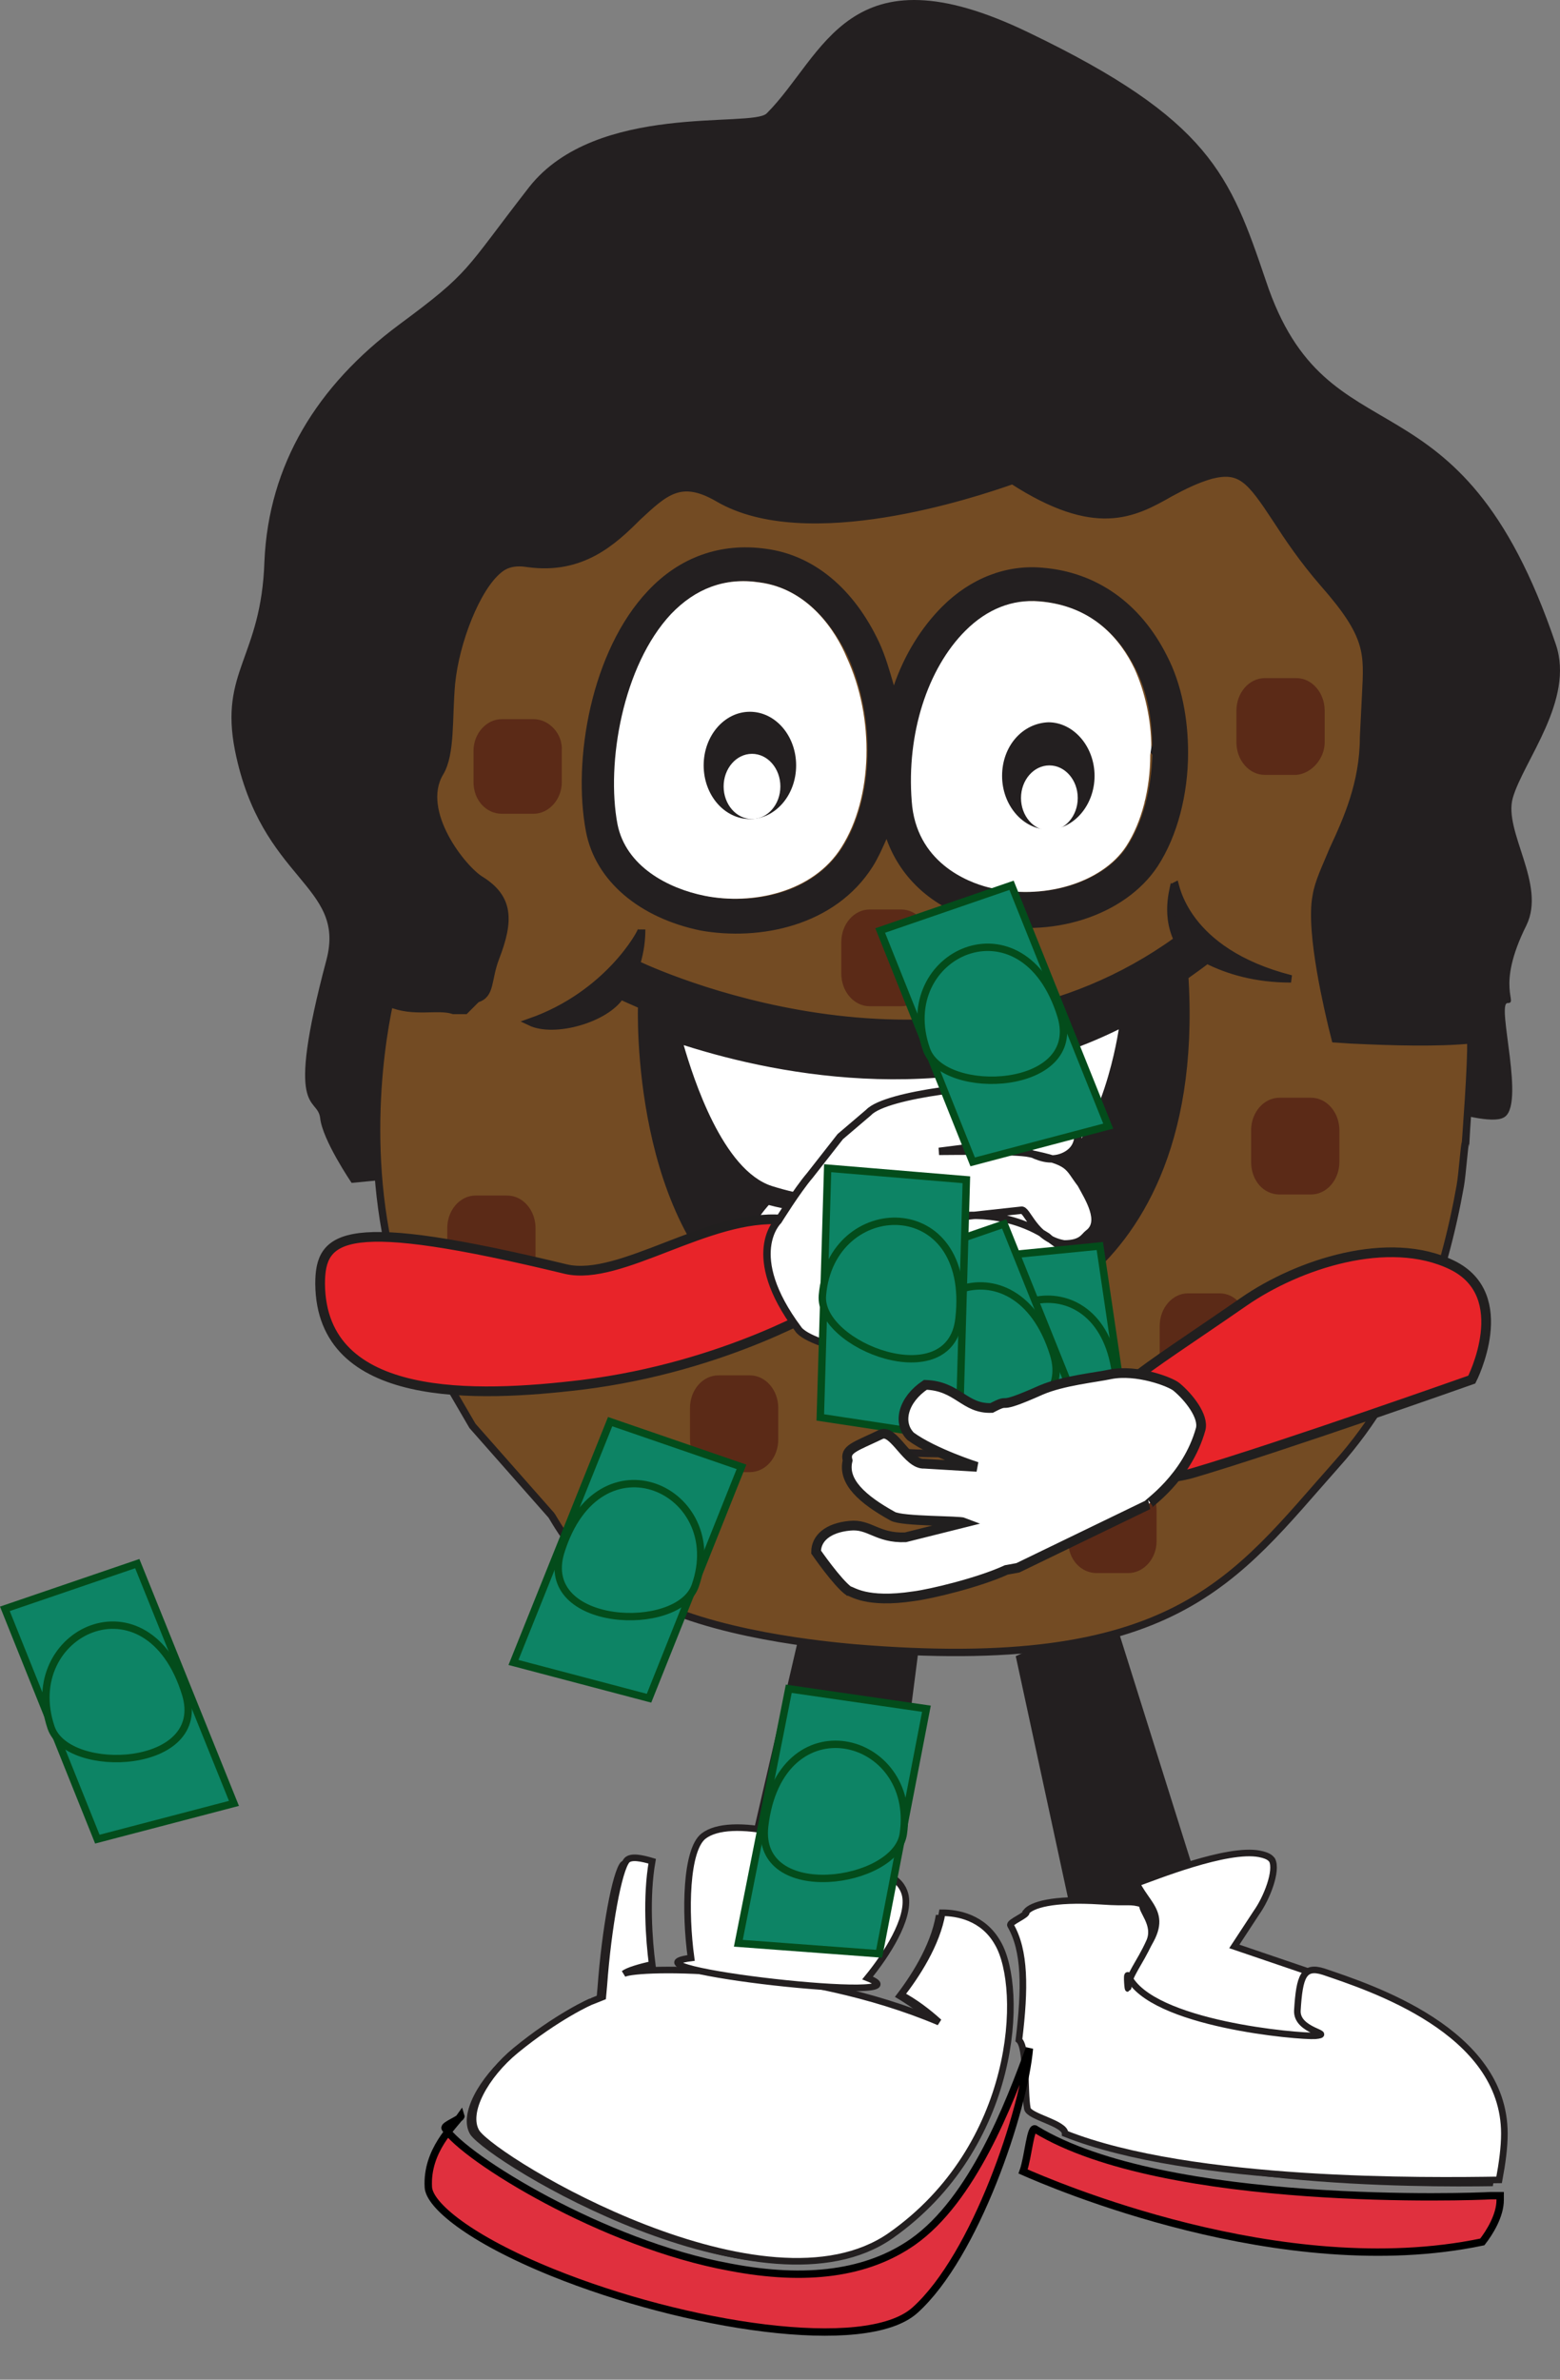<?xml version="1.0" encoding="utf-8"?>
<!-- Generator: Adobe Illustrator 16.0.0, SVG Export Plug-In . SVG Version: 6.00 Build 0)  -->
<!DOCTYPE svg PUBLIC "-//W3C//DTD SVG 1.1//EN" "http://www.w3.org/Graphics/SVG/1.1/DTD/svg11.dtd">
<svg version="1.1" id="Layer_1" xmlns="http://www.w3.org/2000/svg" xmlns:xlink="http://www.w3.org/1999/xlink" x="0px" y="0px"
	 width="422.337px" height="643.729px" viewBox="89.042 127.503 422.337 643.729"
	 enable-background="new 89.042 127.503 422.337 643.729" xml:space="preserve">
<rect x="89.042" y="127.503" width="422.337" height="643.729" fill="#808080" stroke="none"/>
<polygon id="XMLID_2634_" fill="#231F20" points="306.854,563.561 289.785,636.957 328.189,647.768 339,563.845 "/>
<polygon id="XMLID_2633_" fill="#231F20" points="364.034,575.509 379.966,649.189 415.525,644.069 390.207,563.561 "/>
<path id="XMLID_2632_" fill="#FFFFFF" stroke="#231F20" stroke-width="1.784" d="M388.216,674.793
	c4.836,6.543,38.974,7.966,52.06,5.689c2.276-0.568,8.535-5.689,11.38-9.104c1.138-1.422,11.095-1.991,12.518-3.413l-40.966-13.94
	l5.974-9.103c2.845-3.983,5.69-11.38,4.268-14.225c-0.284-0.284-0.569-1.138-3.414-1.707c-8.818-1.707-28.448,6.259-33.284,7.966
	c3.698,7.396,10.525,9.104-1.707,22.759C391.914,663.129,387.362,673.655,388.216,674.793z"/>
<path id="XMLID_2601_" fill="#231F20" d="M385.371,643.5c7.965,0.569,13.086,0.284,16.5,1.423c-0.854,1.422,1.706,4.836-3.13,9.956
	c-4.552,4.552-5.974,8.535-5.974,11.664c0,1.707,0.568,3.414,1.138,4.836c6.259,13.087,36.414,13.94,40.396,13.655
	c5.405-0.568,9.388-4.836,13.371-9.104c5.689-6.258,9.388-9.672,14.508-7.965c12.518,4.267,32.432,10.525,32.432,38.405
	c0,3.698-0.569,7.965-1.423,12.517c-18.775,0.285-92.457,0.569-116.638-19.345c0-2.845,0-5.405-0.569-7.966
	c-0.854-4.836-2.845-7.681-5.12-9.672c1.707-13.939,0-26.173-3.983-33.284c-0.568-0.854-1.138-1.992-1.706-2.846
	C366.595,644.638,372,642.646,385.371,643.5z"/>
<path id="XMLID_2600_" fill="#231F20" d="M341.561,675.078c-3.13-2.846-6.828-5.405-10.241-7.397
	c3.982-5.12,9.672-13.655,11.095-22.189c3.982,0,11.095,1.138,15.077,8.25c7.112,12.233,5.405,54.905-29.017,79.086
	c-33.854,23.612-106.397-19.913-112.086-27.879c-3.414-5.405,2.56-15.646,10.526-22.189c11.095-9.104,20.482-13.371,20.767-13.371
	l2.845-1.138l0.285-3.129c1.138-15.647,3.982-31.294,6.258-33.854c1.138-1.139,3.983-0.569,6.828,0.284
	c-1.707,9.673-0.854,21.336,0,27.879c-3.698,0.854-6.543,1.707-7.681,2.561C260.198,660,304.578,659.431,341.561,675.078z"/>
<path id="XMLID_2599_" fill="#E0303E" stroke="#000000" stroke-width="2" d="M366.025,714.905c1.423-3.982,1.992-12.802,3.414-11.38
	c34.991,21.337,119.198,18.207,123.182,17.923h2.56v0.284c0,0.285,0,0.569,0,0.854c0,4.268-2.845,8.819-4.836,11.38
	C436.009,745.345,373.138,718.034,366.025,714.905z"/>
<path id="XMLID_2598_" fill="#FFFFFF" stroke="#231F20" stroke-width="1.784" d="M387.077,641.793
	c7.966,0.569,7.682-0.284,11.38,0.854c-0.854,1.423,3.982,5.405,1.707,10.241c-2.561,5.69-5.689,9.104-5.689,12.233
	c0,1.707-0.569-4.268,0-3.13c6.258,13.087,46.37,16.5,50.638,16.216c5.405-0.569-5.121-1.138-4.837-6.828
	c0.569-9.388,1.707-12.232,7.112-10.525c12.518,4.268,48.932,15.931,48.932,43.811c0,3.698-0.569,7.965-1.423,12.517
	c-18.775,0.285-83.069,1.139-117.491-12.517c0-2.845-9.957-4.552-10.241-6.828c-0.854-4.836,0-16.5-2.276-18.491
	c1.707-13.939,1.707-24.181-2.275-31.009c-0.569-0.854,4.836-2.845,4.267-3.698C368.302,642.931,373.707,640.939,387.077,641.793z"
	/>
<path id="XMLID_2597_" fill="#E0303E" stroke="#000000" stroke-width="2" d="M336.155,733.966
	c16.216-11.38,26.172-37.552,31.577-52.345c-1.422,16.5-14.508,56.043-31.008,70.836c-13.371,11.948-62.302,4.268-98.147-10.241
	c-22.474-9.104-33.285-18.207-33.569-23.043c-0.569-9.957,6.828-16.501,8.819-19.346c0.284,0.854-4.836,2.561-4.267,3.414
	c5.121,7.966,42.672,31.293,77.095,37.552C307.423,744.775,323.923,742.5,336.155,733.966z"/>
<path id="XMLID_2596_" fill="#FFFFFF" stroke="#231F20" stroke-width="1.784" d="M333.025,667.112
	c3.983-5.121,9.673-13.655,11.096-22.189c3.982,0,11.095,1.138,15.077,8.25c7.112,12.232,5.405,54.904-29.018,79.086
	c-33.853,23.612-106.396-19.914-112.086-27.88c-3.414-5.404,2.561-15.646,10.526-22.189c11.095-9.104,20.483-13.37,20.768-13.37
	l2.845-1.139l0.284-3.129c1.138-15.646,3.983-31.293,6.259-33.854c1.138-1.138,3.983-0.569,6.828,0.284
	c-1.707,9.673-0.854,21.337,0,27.88c-3.698,0.854-6.543,1.707-7.681,2.561c3.983-1.992,48.362-2.561,85.345,13.086
	C340.138,671.664,336.725,669.104,333.025,667.112z"/>
<path id="XMLID_2595_" fill="#FFFFFF" stroke="#231F20" stroke-width="1.784" d="M334.164,640.371
	c1.138,6.258-5.121,15.931-10.241,22.189c18.775,7.396-70.268-2.561-47.793-5.405c-1.707-12.518-1.422-29.302,3.414-33
	c7.112-5.405,28.164-0.854,50.354,10.811C333.025,636.673,333.879,638.948,334.164,640.371z"/>
<path id="XMLID_2567_" fill="#231F20" stroke="#231F20" stroke-width="0.284" d="M249.104,314.638c0,0,23.328,1.423,157.604-9.103
	c13.086-1.138,31.009,25.034,31.009,25.034s5.12,100.422-114.646,105.543c-60.88,2.561-35.276-9.673-91.319-88.475
	c-5.121-7.112,7.112-15.077,15.078-20.198C255.078,322.604,249.104,314.638,249.104,314.638z"/>
<ellipse id="XMLID_2564_" fill="#231F20" cx="329.612" cy="443.509" rx="102.413" ry="100.991"/>
<path id="XMLID_2552_" fill="none" stroke="#231F20" stroke-width="0.284" d="M405.854,503.819"/>
<path id="XMLID_2551_" fill="none" stroke="#231F20" stroke-width="0.284" d="M436.862,524.018"/>
<path id="XMLID_2550_" fill="none" stroke="#231F20" stroke-width="0.284" d="M407.845,496.423"/>
<path id="XMLID_2549_" fill="none" stroke="#231F20" stroke-width="0.284" d="M431.173,497.845"/>
<path id="XMLID_2548_" fill="#FFFFFF" stroke="#231F20" stroke-width="0.853" d="M212.974,519.466"/>
<path id="XMLID_2547_" fill="none" stroke="#231F20" stroke-width="1.707" d="M321.362,546.491"/>
<path id="XMLID_2546_" fill="#FFFFFF" stroke="#231F20" stroke-width="0.853" d="M207,548.768"/>
<path id="XMLID_2544_" fill="#231F20" d="M184.241,447.491c0,0-7.965-11.664-8.534-17.638c-0.854-5.975-9.672,0,1.707-42.672
	c5.405-20.483-17.638-21.336-24.75-56.612c-4.267-21.621,7.112-25.034,7.966-51.207c1.138-26.173,14.224-47.509,36.414-64.009
	c19.629-14.509,17.354-14.224,35.276-37.267c18.207-23.043,60.311-15.931,64.293-19.914c15.646-15.646,21.905-45.517,70.836-21.905
	c49.216,23.612,54.621,38.69,64.293,67.138c16.784,50.638,52.345,21.052,78.518,98.431c5.12,15.078-8.819,31.578-11.664,41.534
	c-2.561,9.104,9.104,23.328,3.698,34.422c-8.534,17.069-1.991,21.052-5.121,21.052c-3.129,0,5.121,28.164-1.138,31.009
	c-5.974,3.129-36.129-9.104-36.129-9.104L184.241,447.491z"/>
<g id="XMLID_2520_">
	<path id="XMLID_2541_" fill="#FFFFFF" d="M317.379,766.966L317.379,766.966z M317.379,771.232L317.379,771.232z"/>
	<path id="XMLID_2537_" fill="#734B23" stroke="#231F20" stroke-width="2" d="M238.293,537.388
		c0.569,0.569,9.388,18.207,24.181,21.621c18.491,10.811,51.492,13.655,57.465,14.224c87.336,7.396,103.268-18.491,130.862-49.5
		c20.198-22.474,29.302-51.491,33.569-75.388c0.568-3.129,1.138-11.664,1.422-11.664c0-0.284,1.707-22.189,1.423-27.879
		c-9.104,0.854-20.483,0.569-32.432,0l-4.267-0.284l-0.854-3.414c-0.569-2.561-6.259-25.319-4.268-35.276
		c0.569-3.698,2.561-7.681,4.552-12.517c3.698-7.966,8.25-17.923,8.25-30.44l0.569-11.379c0.568-11.379,1.138-15.931-11.38-30.155
		c-5.689-6.543-9.672-12.518-12.802-17.354c-7.111-10.811-9.672-13.94-17.638-11.948c-3.982,1.138-7.396,2.845-11.095,4.836
		c-9.957,5.69-20.198,11.095-42.673-3.414c-10.525,3.698-55.758,18.776-79.655,4.836c-10.241-5.974-14.509-1.707-21.905,5.121
		c-6.543,6.543-15.078,14.508-29.586,12.517c-3.414-0.569-5.974,0-7.966,1.707c-5.974,4.836-11.664,19.345-12.802,30.724
		c-0.854,9.388,0,19.06-3.129,24.181c-6.258,10.526,6.259,26.172,11.095,29.018c7.681,4.836,7.965,10.81,3.982,21.052
		c-2.276,5.974-1.138,9.957-5.121,11.095l-3.129,3.129h-3.129c-4.268-1.422-10.811,0.854-17.354-1.991
		c-2.845,13.086-8.25,49.784,5.405,85.061l17.069,29.302L238.293,537.388z M324.775,519.466c2.276,0.284,4.837,0.568,7.397,0.854
		c27.879,1.991,48.931-3.698,62.017-17.069 M338.146,490.448l-15.077-0.569l-22.475-4.836
		c-37.267-16.784-38.121-75.957-37.836-85.629c-2.561-1.139-4.552-1.991-5.69-2.561c-3.983,6.259-17.922,10.241-24.465,7.112
		c21.052-7.396,30.155-24.181,30.155-25.035c0,2.56-0.285,5.689-1.423,9.388c9.673,4.552,85.914,37.267,146.509-6.543
		c-3.698-7.681-0.569-15.078-0.854-15.646c0.284,0.569,2.561,18.776,31.578,26.172c-9.673,0-17.069-2.276-22.759-5.121
		c-2.561,1.991-5.121,3.698-7.396,5.405h1.422c2.561,45.233-13.655,68.845-27.595,80.509c-7.966,6.543-19.345,10.811-29.017,14.509
		L338.146,490.448z"/>
	<path id="XMLID_2533_" fill="#231F20" d="M371.146,281.069c-9.672-0.854-19.345,2.845-27.025,10.526
		c-5.69,5.69-10.242,13.086-13.087,21.336c-1.138-3.983-2.275-7.966-3.982-11.664c-6.827-14.508-17.638-23.612-30.724-25.319
		c-12.233-1.707-23.328,2.276-31.862,11.379c-15.362,16.215-20.482,45.802-16.784,65.146c2.56,13.371,14.508,23.328,31.008,26.741
		c15.931,2.845,36.414-1.138,46.655-17.353c1.423-2.276,2.561-4.836,3.698-7.397c3.982,11.095,13.086,19.061,25.888,22.474
		c18.492,4.836,38.69-1.707,47.509-15.077c5.405-8.25,8.25-19.629,8.25-30.725c0-9.103-1.707-18.491-5.689-26.172
		C397.888,290.741,385.939,282.207,371.146,281.069z M317.095,356.741c-7.966,12.518-24.181,15.646-36.982,13.086
		c-9.957-1.991-21.621-7.965-23.612-19.345c-3.129-16.785,1.422-43.242,14.509-56.896c6.543-7.112,14.793-9.957,23.896-8.535
		c13.37,1.991,20.482,13.371,23.612,19.914C326.198,321.75,325.629,343.371,317.095,356.741z M394.189,356.457
		c-6.543,9.957-22.759,14.793-37.267,11.095c-5.975-1.422-19.63-6.828-20.768-23.328c-1.423-18.207,4.268-35.845,14.509-46.086
		c5.974-5.974,12.802-8.534,19.913-7.965c14.794,1.422,22.19,10.811,25.889,18.207c3.129,6.258,4.552,13.655,4.552,21.336
		c-1.992-5.121-7.112-8.534-12.802-8.534c-7.682,0-14.225,6.258-14.225,14.224c0,7.681,6.259,14.224,14.225,14.224
		c4.552,0,8.534-2.276,11.095-5.69c-1.423,1.138-3.13,1.707-5.121,1.707c-4.836,0-8.818-3.983-8.818-8.819
		c0-4.836,3.982-8.819,8.818-8.819c2.845,0,5.405,1.422,6.828,3.698C400.732,341.095,398.457,349.914,394.189,356.457z"/>
	<path id="XMLID_2532_" fill="#FFFFFF" d="M400.732,329.715c0-7.396-1.707-15.078-4.552-21.336
		c-3.698-7.681-11.095-17.069-25.888-18.207c-7.112-0.569-13.939,1.991-19.914,7.965c-10.241,10.242-15.931,27.879-14.508,46.086
		c1.138,16.5,15.077,21.905,20.767,23.328c14.509,3.698,30.725-1.138,37.268-11.095c4.268-6.543,6.543-15.646,6.543-24.75
		c-1.707-2.276-3.982-3.698-6.827-3.698c-4.837,0-8.819,3.982-8.819,8.819c0,4.836,3.982,8.819,8.819,8.819
		c1.991,0,3.698-0.569,5.12-1.707L400.732,329.715z"/>
	<path id="XMLID_2530_" fill="#FFFFFF" d="M294.621,285.052c-9.388-1.422-17.354,1.707-23.896,8.535
		c-13.086,13.939-17.638,40.396-14.509,56.896c2.276,11.379,13.655,17.354,23.612,19.345c12.802,2.56,29.301-0.854,36.983-13.086
		c8.534-13.371,9.104-34.991,1.422-51.491C315.388,298.422,307.991,286.759,294.621,285.052z"/>
	<path id="XMLID_2529_" fill="#FFFFFF" d="M337.009,487.319c3.982-0.569,7.966-1.707,10.811-2.845
		c9.388-2.561,17.922-6.544,25.034-12.518c1.422-1.138,2.845-2.561,3.982-3.982c-1.422-10.242-5.12-17.923-5.12-17.923
		c-18.776,5.121-32.432,3.414-32.432,3.414s15.362-3.414,31.578-8.535c15.362-4.836,20.482-35.275,21.052-38.974
		c-43.811,21.621-91.035,12.802-117.776,4.268c2.561,8.818,10.526,33.853,23.897,38.12c16.215,5.121,33.285,4.268,33.285,4.268
		s-15.362,5.974-34.138,0.854c0,0-7.396,7.681-9.104,19.345c5.405,5.689,11.948,10.241,20.483,12.232
		c1.422,0.285,2.845,0.569,4.267,0.854c2.276,0.569,8.25,0.854,9.673,0.854C334.732,487.034,336.155,487.604,337.009,487.319z"/>
	<path id="XMLID_2528_" fill="#5B2A17" d="M226.345,450.905h-8.534c-4.268,0-7.681,3.982-7.681,8.819v8.534
		c0,4.836,3.414,8.819,7.681,8.819h8.534c4.268,0,7.681-3.983,7.681-8.819v-8.534C234.026,454.888,230.612,450.905,226.345,450.905z
		"/>
	<path id="XMLID_2527_" fill="#5B2A17" d="M292.061,499.552h-8.535c-4.267,0-7.681,3.982-7.681,8.819v8.534
		c0,4.836,3.414,8.819,7.681,8.819h8.535c4.267,0,7.681-3.983,7.681-8.819v-8.534C299.741,503.534,296.328,499.552,292.061,499.552z
		"/>
	<path id="XMLID_2526_" fill="#5B2A17" d="M426.905,494.716v-8.535c0-4.836-3.414-8.818-7.681-8.818h-8.535
		c-4.267,0-7.681,3.982-7.681,8.818v8.535c0,4.836,3.414,8.534,7.681,8.534h8.535C423.491,503.534,426.905,499.552,426.905,494.716z
		"/>
	<path id="XMLID_2525_" fill="#5B2A17" d="M435.439,450.621h8.535c4.267,0,7.681-3.983,7.681-8.819v-8.534
		c0-4.837-3.414-8.819-7.681-8.819h-8.535c-4.267,0-7.681,3.982-7.681,8.819v8.534C427.759,446.923,431.173,450.621,435.439,450.621
		z"/>
	<path id="XMLID_2524_" fill="#5B2A17" d="M394.475,527.146h-8.535c-4.267,0-7.681,3.982-7.681,8.819v8.534
		c0,4.836,3.414,8.534,7.681,8.534h8.535c4.267,0,7.681-3.982,7.681-8.534v-8.534C402.155,531.129,398.741,527.146,394.475,527.146z
		"/>
	<path id="XMLID_2523_" fill="#5B2A17" d="M233.457,322.035h-8.535c-4.267,0-7.681,3.982-7.681,8.534v8.535
		c0,4.836,3.414,8.534,7.681,8.534h8.535c4.267,0,7.681-3.982,7.681-8.534v-8.535C241.422,326.017,237.724,322.035,233.457,322.035z
		"/>
	<path id="XMLID_2522_" fill="#5B2A17" d="M447.673,328.293v-8.534c0-4.836-3.414-8.819-7.682-8.819h-8.534
		c-4.268,0-7.682,3.983-7.682,8.819v8.534c0,4.836,3.414,8.819,7.682,8.819h8.534C443.975,336.828,447.673,332.845,447.673,328.293z
		"/>
	<path id="XMLID_2521_" fill="#5B2A17" d="M333.025,373.526h-8.534c-4.267,0-7.681,3.983-7.681,8.819v8.535
		c0,4.836,3.414,8.819,7.681,8.819h8.534c4.268,0,7.682-3.982,7.682-8.819v-8.535C340.707,377.509,337.293,373.526,333.025,373.526z
		"/>
</g>
<g id="XMLID_2517_">
	<path id="XMLID_2519_" fill="#231F20" d="M360.336,337.396c0,7.966,5.689,14.509,12.518,14.509c6.827,0,12.518-6.543,12.518-14.509
		c0-7.965-5.69-14.509-12.518-14.509C365.741,323.172,360.336,329.431,360.336,337.396z"/>
	<path id="XMLID_2518_" fill="#FFFFFF" d="M365.457,343.371c0,4.836,3.414,8.819,7.681,8.819c4.268,0,7.682-3.982,7.682-8.819
		c0-4.836-3.414-8.819-7.682-8.819C368.871,334.552,365.457,338.535,365.457,343.371z"/>
</g>
<g id="XMLID_2514_">
	<ellipse id="XMLID_2516_" fill="#231F20" cx="292.061" cy="334.552" rx="12.517" ry="14.509"/>
	<path id="XMLID_2515_" fill="#FFFFFF" d="M284.948,340.241c0,4.836,3.414,8.819,7.681,8.819s7.681-3.983,7.681-8.819
		c0-4.836-3.414-8.819-7.681-8.819S284.948,335.405,284.948,340.241z"/>
</g>
<path id="XMLID_2500_" fill="#E82429" stroke="#211F1F" stroke-width="2.629" d="M242.276,470.819
	c14.793,3.413,38.689-15.078,58.604-13.371c27.879,2.276,27.595,0.284,30.724,2.561c13.371,9.388-18.491,20.482-18.491,20.482
	s-27.311,16.784-66.569,21.621c-28.448,3.413-70.552,5.12-70.836-27.311C175.707,461.431,182.25,456.311,242.276,470.819z"/>
<path id="XMLID_2545_" fill="#E82429" stroke="#211F1F" stroke-width="2.629" d="M487.5,500.689c0,0,11.664-22.759-5.405-31.009
	c-17.068-8.25-41.534-0.284-56.327,9.957s-24.182,16.216-31.293,21.905c-7.112,5.689-7.112,31.293,17.353,24.466
	C436.009,518.896,487.5,500.689,487.5,500.689z"/>
<path id="XMLID_1529_" fill="#FFFFFF" stroke="#231F20" stroke-width="2" d="M377.975,425.871
	c5.404,9.388,2.275,13.086-1.139,14.508c-6.827,2.846-13.37-5.12-15.646-3.698l-17.922,2.276c1.991,0,20.767-0.284,24.465,0.568
	c11.38,2.276,10.242,3.414,13.94,8.25c1.991,3.699,6.258,10.242,1.991,13.371c-1.139,0.854-1.707,2.845-6.543,2.845
	c-8.25-1.422-9.957-9.672-11.664-9.104l-18.207,1.991c-0.284-0.284,13.086-2.845,25.319,5.121c3.129,2.845,6.258,3.129,5.974,9.104
	c-0.568,2.845-4.268,4.552-7.681,5.689c-2.276,1.138-6.543-1.991-17.354-1.707c-3.13,1.707-1.423,2.276-11.38,8.25
	c-2.56,1.423-13.086,9.388-20.482,9.388c-6.827-0.284-15.077-3.413-16.5-5.689c-15.078-20.198-5.405-29.302-5.405-29.302
	s5.121-8.25,8.534-12.232l8.25-10.526l7.682-6.543c4.836-5.12,33.854-7.965,38.689-6.827
	C362.327,421.888,375.414,421.604,377.975,425.871z"/>
<g id="XMLID_2346_">
	<polygon id="XMLID_2353_" fill="#0D8465" stroke="#034C1B" stroke-width="2" points="359.198,534.827 349.241,468.259 
		386.793,464.561 397.034,533.975 	"/>
	<path id="XMLID_2348_" fill="#0D8465" stroke="#034C1B" stroke-width="2" d="M353.793,502.396
		c1.423,13.655,38.975,20.768,37.552-0.568C389.069,467.405,351.232,475.371,353.793,502.396z"/>
</g>
<g id="XMLID_2002_">
	<polygon id="XMLID_2001_" fill="#0D8465" stroke="#034C1B" stroke-width="2" points="350.379,533.405 325.345,470.819 
		360.905,458.586 387.077,523.732 	"/>
	<path id="XMLID_1344_" fill="#0D8465" stroke="#034C1B" stroke-width="2" d="M337.862,502.966
		c4.552,13.086,42.672,11.379,36.413-9.104C364.034,460.862,328.759,477.077,337.862,502.966z"/>
</g>
<g id="XMLID_2004_">
	<polygon id="XMLID_2006_" fill="#0D8465" stroke="#034C1B" stroke-width="2" points="311.121,510.931 313.112,443.509 
		350.664,446.638 348.673,516.621 	"/>
	<path id="XMLID_2005_" fill="#0D8465" stroke="#034C1B" stroke-width="2" d="M311.689,477.931
		c-1.138,13.655,34.707,27.311,36.983,6.259C352.655,449.768,313.966,450.621,311.689,477.931z"/>
</g>
<g id="XMLID_2007_">
	<polygon id="XMLID_2009_" fill="#0D8465" stroke="#034C1B" stroke-width="2" points="115.396,625.009 90.362,562.707 
		126.207,550.475 152.379,615.336 	"/>
	<path id="XMLID_2008_" fill="#0D8465" stroke="#034C1B" stroke-width="2" d="M102.879,594.854
		c4.552,13.086,42.672,11.379,36.414-9.104C129.052,552.466,94.061,568.966,102.879,594.854z"/>
</g>
<g id="XMLID_2355_">
	<polygon id="XMLID_2362_" fill="#0D8465" stroke="#034C1B" stroke-width="2" points="264.75,586.888 289.785,524.302 
		254.224,512.069 228.052,577.216 	"/>
	<path id="XMLID_2360_" fill="#0D8465" stroke="#034C1B" stroke-width="2" d="M277.267,556.448
		c-4.552,13.086-42.672,11.38-36.414-9.104C251.095,514.345,286.371,530.561,277.267,556.448z"/>
</g>
<g id="XMLID_2010_">
	<polygon id="XMLID_2024_" fill="#0D8465" stroke="#034C1B" stroke-width="2" points="352.371,441.802 327.336,379.215 
		362.896,366.983 389.069,432.129 	"/>
	<path id="XMLID_2023_" fill="#0D8465" stroke="#034C1B" stroke-width="2" d="M339.854,411.362
		c4.552,13.086,42.672,11.379,36.414-9.104C366.025,369.259,330.75,385.474,339.854,411.362z"/>
</g>
<path id="XMLID_2499_" fill="#FFFFFF" stroke="#211F1F" stroke-width="2.629" d="M414.104,514.061
	c0.854-3.414-3.129-8.535-6.543-11.38c-1.707-1.422-10.811-4.836-17.923-3.413c-3.982,0.854-12.802,1.707-18.775,4.267
	c-13.371,5.975-7.396,1.707-13.371,4.837c-7.396,0.284-9.104-5.975-17.922-6.259c-5.975,3.982-7.682,10.241-3.983,13.939
	c6.259,4.552,17.923,8.25,17.923,8.25l-14.225-0.854c-4.552,0.284-8.25-9.388-11.663-7.966c-7.112,3.414-9.957,3.983-9.104,7.112
	c-1.423,5.689,3.982,10.526,12.232,15.077c2.561,1.423,17.923,1.139,19.345,1.707l-15.931,3.983
	c-7.682,0.284-9.673-3.698-15.078-3.13c-5.974,0.569-9.104,3.414-9.104,7.112c0,0,5.69,8.25,8.819,10.526
	c0.854,0,4.552,3.413,17.638,1.422c4.552-0.569,17.638-3.698,25.035-7.112l3.129-0.568l35.275-17.069
	C399.311,534.543,410.405,527.431,414.104,514.061z"/>
<g id="XMLID_2367_">
	<polygon id="XMLID_2369_" fill="#0D8465" stroke="#034C1B" stroke-width="2" points="327.052,656.018 339.854,589.732 
		302.586,584.327 288.931,653.173 	"/>
	<path id="XMLID_2368_" fill="#0D8465" stroke="#034C1B" stroke-width="2" d="M333.595,623.586
		c-1.991,13.655-39.828,19.061-37.552-1.991C300.026,587.173,337.577,596.561,333.595,623.586z"/>
</g>
</svg>
